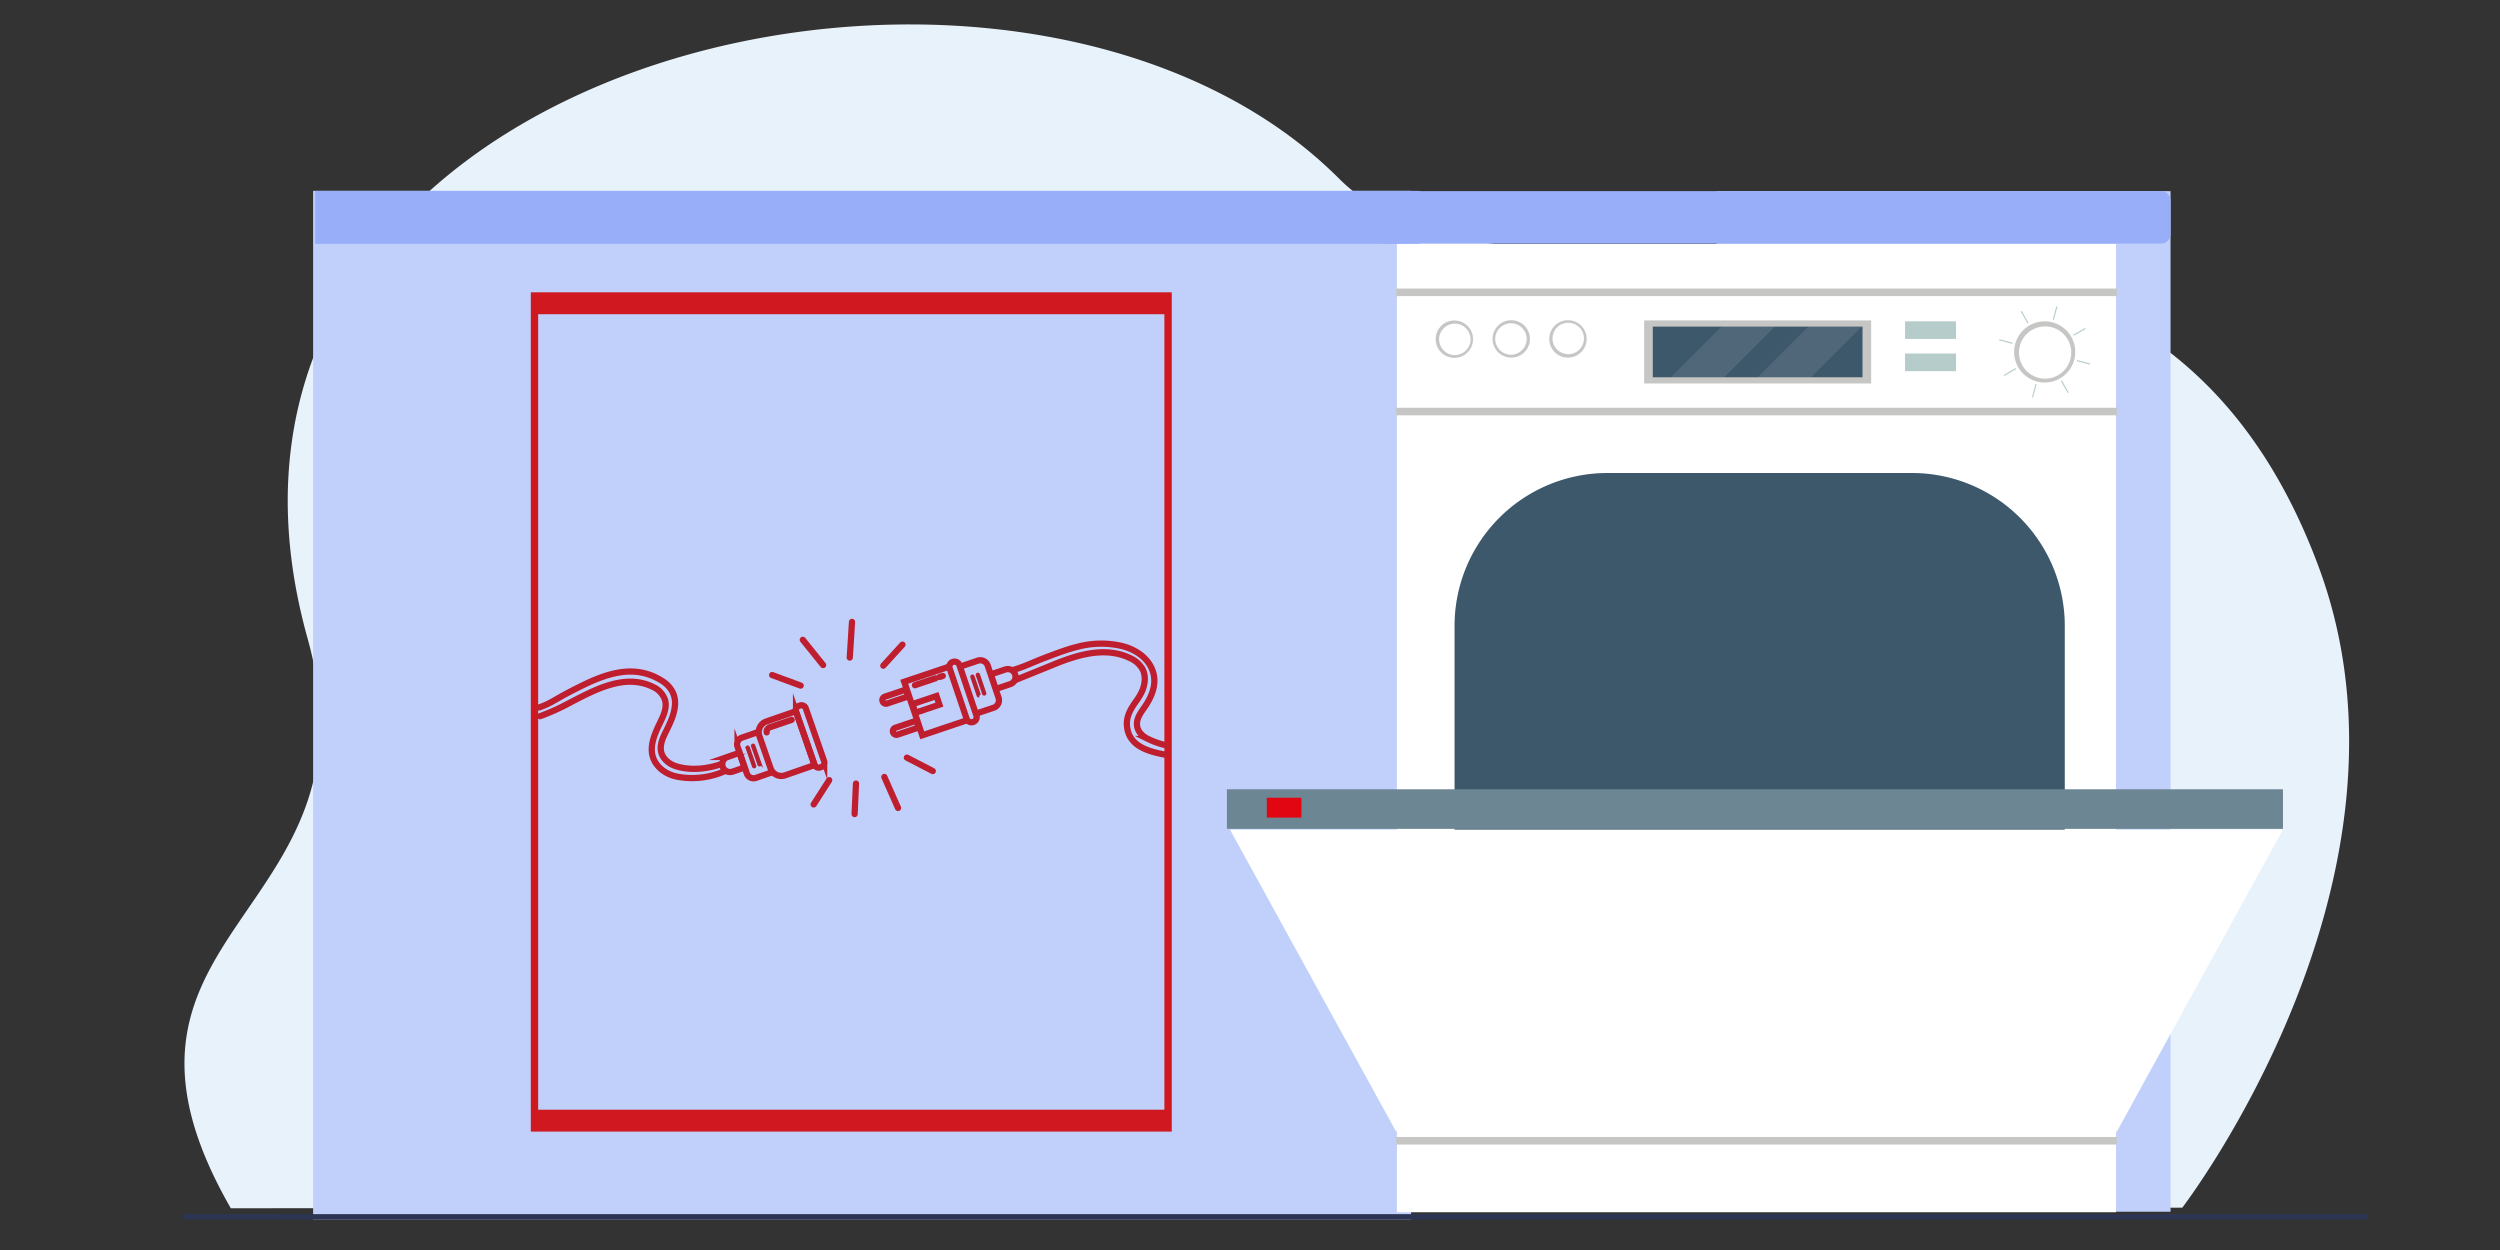 <svg xmlns="http://www.w3.org/2000/svg" xmlns:xlink="http://www.w3.org/1999/xlink" xmlns:v="https://vecta.io/nano" viewBox="0 0 1200 600"><rect x="0" y="0" width="1200" height="600" fill="#333333" stroke="none"/><style><![CDATA[.Q{stroke:#be1e2d}.R{stroke-miterlimit:10}.S{fill:#fff}.T{fill:#c6c6c5}.U{stroke-width:3}.V{stroke-linecap:round}]]></style><path d="M110.788 579.958l936.702-.284s121.214-157.71 65.402-307.765C1020.405 23.256 736.7 179.748 642.715 85.697a211.01 211.01 0 0 0-27.686-23.243c-20.028-14.136-42.713-25.235-67.055-33.4C363.11-32.959 82.942 74.302 147.612 306.342c37.457 134.392-113.996 139.277-36.824 273.616z" fill="#e8f2fa"></path><path d="M150.297 91.609h527.037v493.708H150.297z" fill="#c1d0fa"></path><path d="M151.584 91.609H680.29a4.571 4.571 0 0 1 4.571 4.571v16.293a4.571 4.571 0 0 1-4.571 4.571H151.265a0 0 0 0 1 0 0V91.927a.319.319 0 0 1 .319-.319z" fill="#99aef9"></path><path d="M562.446 543.171H254.785V140.315h307.661zm-304.127-10.508h300.593v-381.84H258.319z" fill="#cf181f"></path><path d="M824.055 91.73h217.813v489.894H824.055z" fill="#c1d0fa"></path><path d="M88.962 582.784h1046.601a1.15 1.15 0 0 1 1.15 1.15v.267a1.15 1.15 0 0 1-1.15 1.15H88.962a1.15 1.15 0 0 1-1.15-1.15v-.267a1.15 1.15 0 0 1 1.15-1.15z" fill="#2d3554"></path><path d="M670.524 117.043h345.171v464.833H670.524z" class="S"></path><path d="M771.548 227.044h146.185a73.36 73.36 0 0 1 73.36 73.36V446.59a73.36 73.36 0 0 1-73.36 73.36H771.548a73.36 73.36 0 0 1-73.36-73.36V300.404a73.36 73.36 0 0 1 73.36-73.36z" fill="#3d576b"></path><path d="M670.139 138.504h345.939v3.624H670.139zm0 57.231h345.939v3.624H670.139zm119.053-41.934h108.962v30.26H789.192z" class="T"></path><path d="M793.343 156.769h100.659v24.323H793.343z" fill="#3d576b"></path><path d="M851.956 156.769l-24.32 24.323h-25.618l24.325-24.323h25.613zm41.654 0l-24.319 24.323h-25.619l24.326-24.323h25.612z" opacity=".1" class="S"></path><circle cx="981.453" cy="168.931" r="14.685" class="T"></circle><circle cx="981.453" cy="168.931" r="12.546" transform="matrix(.23 -.973 .973 .23 591.549 1085.316)" class="S"></circle><path d="M992.498 188.618l-3.29-5.699.481-.278 3.29 5.699zm-22.091-39.373l3.29 5.699-.481.278-3.29-5.699zm-8.641 30.732l5.699-3.29.278.481-5.699 3.29zm39.373-22.091l-5.699 3.29-.278-.481 5.699-3.29zM987.563 147.2l-1.703 6.356-.536-.144 1.703-6.356zm-12.221 43.462l1.703-6.356.536.144-1.703 6.356zm27.842-15.621l-6.356-1.703.144-.536 6.356 1.703zm-43.462-12.22l6.356 1.703-.144.536-6.356-1.703zm-45.306-8.575h24.461v8.437h-24.461zm0 15.457h24.461v8.437h-24.461z" fill="#b6ccca"></path><circle cx="698.188" cy="162.683" r="8.98" transform="matrix(.987 -.16 .16 .987 -17.044 113.937)" class="T"></circle><circle cx="698.188" cy="162.683" r="7.553" transform="matrix(.23 -.973 .973 .23 379.447 804.817)" class="S"></circle><circle cx="725.401" cy="162.683" r="8.98" class="T"></circle><circle cx="725.401" cy="162.683" r="7.553" transform="matrix(.16 -.987 .987 .16 448.622 852.658)" class="S"></circle><circle cx="752.614" cy="162.683" r="8.98" class="T"></circle><circle cx="752.614" cy="162.683" r="7.553" transform="matrix(.924 -.383 .383 .924 -4.967 300.396)" class="S"></circle><g fill="#b6ccca"><path d="M698.188 448.491h292.905v3.875H698.188zm0 42.347h292.905v3.875H698.188z"></path><path d="M843.3 450.429h2.681v42.347H843.3z"></path><use xlink:href="#B"></use><use xlink:href="#B" x="26.264"></use><use xlink:href="#B" x="52.528"></use><use xlink:href="#B" x="78.793"></use><use xlink:href="#B" x="105.057"></use><use xlink:href="#B" x="262.452"></use><use xlink:href="#B" x="157.394"></use><use xlink:href="#B" x="183.659"></use><use xlink:href="#B" x="209.923"></use><use xlink:href="#B" x="236.187"></use></g><path d="M670.139 545.747h345.939v3.624H670.139z" class="T"></path><path d="M670.042 543.004l-79.651-144.806h505.437l-79.743 144.973-346.043-.167z" class="S"></path><path d="M588.914 378.858h506.914v19.006H588.914z" fill="#6d8693"></path><path d="M608.065 382.905h16.607v9.549h-16.607z" fill="#e20613"></path><path d="M1041.869 96.186v16.28c0 2.461-1.995 4.456-4.456 4.456H664.386c-2.461 0-4.456-1.995-4.456-4.456v-16.28c0-2.461 1.995-4.455 4.455-4.455h373.027c2.461 0 4.456 1.995 4.456 4.456z" fill="#99aef9"></path><g fill="none" class="Q R U"><path d="M258.7 339.578c4.804-1.477 8.822-4.399 14.157-7.159 13.773-7.127 29.384-15.204 44.553-5.837a14.158 14.158 0 0 1 5.274 5.285 11.84 11.84 0 0 1 1.321 6.413c-.313 5.205-2.913 9.824-5.114 14.408-1.269 2.643-2.217 5.649-1.467 8.483.869 3.282 3.899 5.639 7.141 6.646 7.012 2.179 15.26 1.259 21.957-1.181m1.415 3.497a38.526 38.526 0 0 1-22.824 2.673c-6.371-1.206-12.244-6.002-12.266-12.961-.011-3.499 1.215-6.879 2.631-10.079 1.821-4.118 5.006-8.98 3.771-13.661a10.427 10.427 0 0 0-5.621-6.298c-13.175-6.634-27.32.886-39.076 6.968a108.271 108.271 0 0 1-15.318 6.991" class="V"></path><path d="M485.389 321.84c5.539-1.414 10.783-4.082 16.149-6.099 5.907-2.22 11.802-4.543 18.017-5.849a44 44 0 0 1 18.592.101c5.642 1.323 11.105 4.479 13.961 9.457 4.028 7.022 1.328 14.195-2.89 20.232-2.043 2.925-3.808 5.45-3.43 8.669.344 2.928 2.697 5.136 5.291 6.36a37.38 37.38 0 0 0 10.341 3.332m-.496 4.516c-8.155-1.51-18.852-3.598-19.955-13.796-.549-5.074 2.044-8.833 4.332-12.149a27.378 27.378 0 0 0 3.01-5.084c1.513-3.738 1.565-7.485.142-10.278a12.807 12.807 0 0 0-5.916-5.317c-11.35-5.509-23.939-2.042-35.028 2.32l-20.689 8.393m-95.819 40.576l-14.183 4.929a5.444 5.444 0 0 1-6.929-3.355l-5.404-15.548a5.443 5.443 0 0 1 3.355-6.929l14.183-4.929z"></path><path d="M370.619 370.689l-7.853 2.729a3.434 3.434 0 0 1-4.319-2.216l-4.411-12.691a3.434 3.434 0 0 1 2.013-4.417l7.853-2.729m19.543-12.526l.551-.192a2.18 2.18 0 0 1 2.776 1.344l8.823 25.387a2.18 2.18 0 0 1-1.344 2.776l-.551.192a2.18 2.18 0 0 1-2.776-1.344l-8.823-25.387a2.18 2.18 0 0 1 1.344-2.776z"></path></g><g fill="#3d4451" class="Q R"><use xlink:href="#C"></use><use xlink:href="#C" x="-2.605" y="0.906"></use></g><path d="M349.193 363.324l5.744-1.996h0l2.452 7.055h0l-5.744 1.996c-.936.325-1.962.265-2.853-.166s-1.575-1.2-1.9-2.135h0c-.325-.936-.265-1.962.166-2.853s1.2-1.575 2.135-1.9z" fill="none" class="Q R U"></path><path d="M455.828 320.824l6.425 19.071" fill="#c7ddeb" class="Q R"></path><g fill="none" class="U Q R"><path d="M461.422 319.787l7.907-2.664a3.774 3.774 0 0 1 4.781 2.371l5.2 15.433a3.774 3.774 0 0 1-2.371 4.781l-7.907 2.664m15.902-13.996l-6.959 2.345-2.365-7.019 6.959-2.345a3.703 3.703 0 0 1 4.692 2.327h0a3.703 3.703 0 0 1-2.327 4.692zm-20.452 17.235l-21.794 7.343-8.659-25.699 21.795-7.343m-17.843 18.064l11.537-3.887 1.399 4.151-11.537 3.887zm-13.251-3.57l10.101-3.403h0l1.107 3.286h0l-10.101 3.403c-.908.306-1.891-.182-2.197-1.09h0a1.73 1.73 0 0 1 .09-1.324c.205-.412.564-.726 1-.873zm5.031 14.924l10.101-3.403h0l1.107 3.286h0l-10.101 3.403c-.908.306-1.891-.182-2.197-1.09h0c-.306-.908.182-1.891 1.09-2.197z"></path><path d="M439.174 328.903l9.852-3.32" class="V"></path><path d="M457.373 317.712l.04-.013c.617-.208 1.292-.162 1.876.127s1.028.799 1.236 1.416l8.154 24.207c.208.617.162 1.292-.127 1.876s-.799 1.028-1.416 1.236l-.04.013c-.617.208-1.292.162-1.876-.127s-1.028-.799-1.236-1.416l-8.154-24.207c-.208-.617-.162-1.292.127-1.876s.799-1.028 1.416-1.236z"></path><path d="M451.021 324.942l1.522-.487" class="V"></path></g><path d="M469.201 323.417h0a.552.552 0 0 1 .7.345l3.029 8.914a.552.552 0 0 1-.345.7h0a.552.552 0 0 1-.7-.345l-3.029-8.914a.552.552 0 0 1 .345-.7zm.772 10.847a.552.552 0 0 1-.7-.345l-3.029-8.914a.552.552 0 0 1 .345-.7h0a.552.552 0 0 1 .7.345l3.029 8.914" fill="#3d4451" class="Q R"></path><path d="M408.966 298.528l-1.084 17.103m16.604 57.318l6.572 14.862m-45.706-80.702l9.738 12.111m40.215 44.442l12.429 6.439m-37.515 20.649l.647-14.637m-20.299 10.013l7.447-11.647m25.984-54.954l9.19-10.103m-53.192 36.091l-10.651 3.652s-1.704.852-1.339 2.374m16.311-22.459l-13.694-5.051" fill="none" class="U V Q R"></path><defs><path id="B" d="M711.979 450.429h2.681v42.347h-2.681z"></path><path id="C" d="M361.317 357.441h0a.552.552 0 0 1 .702.34l3.091 8.893a.552.552 0 0 1-.34.702h0a.552.552 0 0 1-.702-.34l-3.091-8.893a.552.552 0 0 1 .34-.702z"></path></defs></svg>